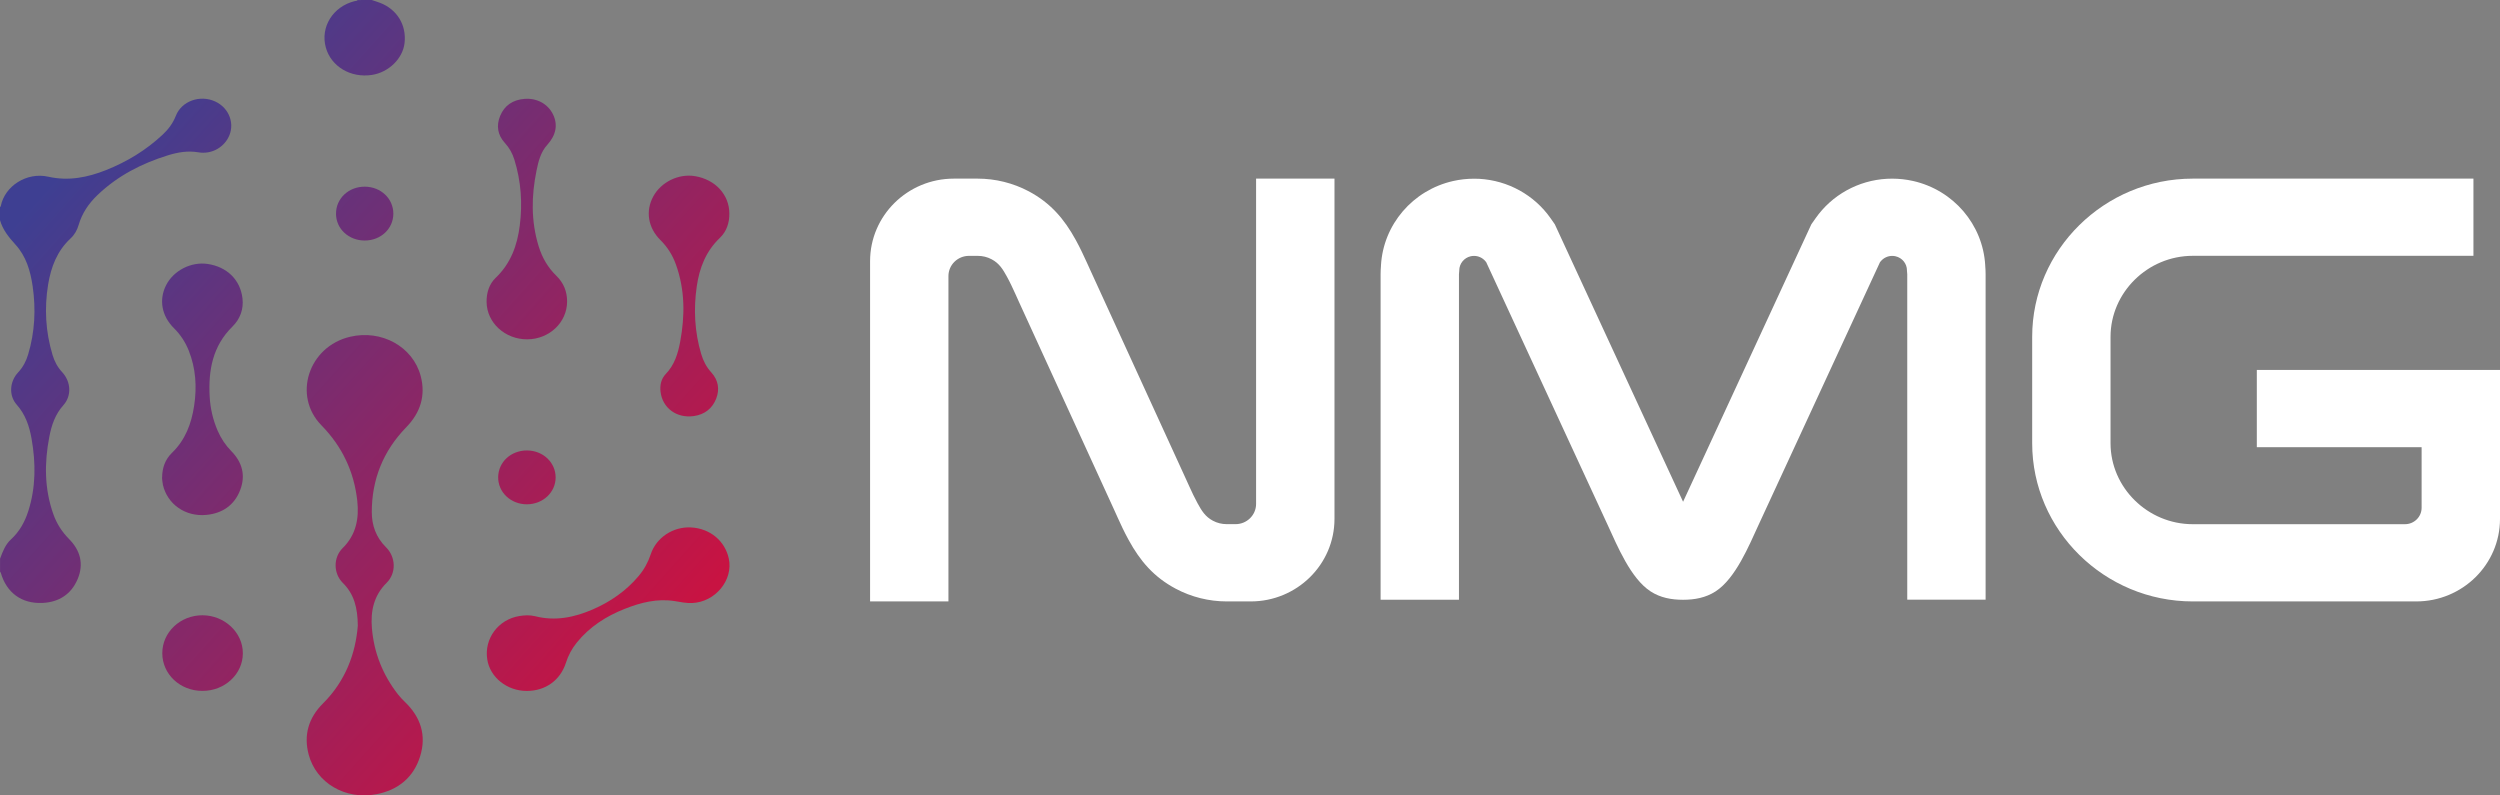 <svg xmlns="http://www.w3.org/2000/svg" width="242" height="77" viewBox="0 0 242 77" fill="none"><rect x="0" y="0" width="242" height="77" fill="#808080" stroke="none"/><path d="M0 20.054C0.024 20.018 0.069 19.987 0.077 19.947C0.456 18.01 2.583 16.63 4.686 17.108C6.636 17.545 8.472 17.179 10.269 16.463C12.307 15.652 14.152 14.527 15.75 13.031C16.303 12.514 16.739 11.93 17.022 11.21C17.583 9.775 19.371 9.15 20.828 9.822C22.225 10.467 22.79 12.061 22.079 13.362C21.538 14.352 20.404 14.948 19.209 14.745C18.184 14.57 17.223 14.738 16.263 15.032C13.704 15.823 11.375 17.024 9.437 18.881C8.59 19.692 7.944 20.635 7.613 21.772C7.471 22.265 7.217 22.723 6.838 23.073C5.526 24.289 4.937 25.848 4.658 27.542C4.283 29.841 4.412 32.12 5.086 34.358C5.272 34.975 5.562 35.535 6.018 36.025C6.866 36.939 6.959 38.303 6.139 39.218C5.336 40.117 4.989 41.162 4.775 42.28C4.287 44.809 4.291 47.318 5.167 49.78C5.49 50.694 6.002 51.486 6.692 52.186C7.786 53.291 8.125 54.607 7.52 56.047C6.902 57.522 5.703 58.298 4.097 58.365C2.071 58.449 0.63 57.363 0.077 55.447C0.065 55.407 0.028 55.375 0.004 55.339C0.004 54.922 0.004 54.504 0.004 54.087C0.258 53.403 0.509 52.718 1.07 52.206C1.889 51.454 2.406 50.516 2.737 49.478C3.479 47.163 3.471 44.809 3.052 42.447C2.838 41.254 2.47 40.136 1.619 39.174C0.827 38.283 0.936 36.927 1.752 36.052C2.232 35.539 2.531 34.955 2.725 34.307C3.374 32.139 3.483 29.932 3.161 27.709C2.947 26.234 2.531 24.802 1.489 23.669C0.84 22.953 0.262 22.238 0 21.311C0 20.889 0 20.472 0 20.054Z" fill="url(#paint0_linear_1_110)"></path><path d="M35.985 0C36.251 0.091 36.526 0.171 36.788 0.274C38.439 0.907 39.363 2.43 39.161 4.172C38.988 5.675 37.62 7.007 36.001 7.253C33.95 7.568 32.053 6.442 31.541 4.605C30.988 2.625 32.227 0.628 34.338 0.107C34.439 0.084 34.552 0.099 34.624 0.004C35.077 0 35.529 0 35.985 0Z" fill="url(#paint1_linear_1_110)"></path><path d="M34.637 60.592C34.62 58.799 34.269 57.502 33.184 56.425C32.259 55.502 32.255 53.959 33.171 53.053C34.483 51.756 34.77 50.173 34.584 48.475C34.273 45.664 33.135 43.234 31.117 41.174C28.308 38.303 29.866 33.551 33.878 32.601C36.925 31.877 39.973 33.551 40.724 36.402C41.224 38.303 40.695 39.953 39.319 41.365C37.091 43.656 35.989 46.412 35.989 49.573C35.989 50.861 36.401 52.019 37.361 52.969C38.322 53.916 38.378 55.47 37.43 56.413C36.17 57.657 35.864 59.173 36.001 60.811C36.199 63.181 37.05 65.325 38.524 67.217C38.725 67.476 38.956 67.715 39.194 67.945C40.728 69.416 41.297 71.186 40.671 73.206C40.041 75.25 38.54 76.479 36.433 76.881C33.434 77.457 30.616 75.791 29.882 73.051C29.373 71.15 29.87 69.48 31.27 68.088C33.458 65.913 34.419 63.241 34.633 60.592H34.637Z" fill="url(#paint2_linear_1_110)"></path><path d="M50.992 66.883C49.079 66.883 47.436 65.571 47.166 63.833C46.851 61.825 48.227 59.968 50.266 59.634C50.782 59.55 51.295 59.523 51.8 59.65C53.745 60.147 55.582 59.769 57.366 58.998C59.093 58.254 60.603 57.2 61.818 55.761C62.347 55.136 62.73 54.437 62.989 53.661C63.525 52.031 65.164 50.957 66.908 51.056C68.736 51.16 70.181 52.361 70.549 54.075C70.993 56.158 69.233 58.282 67.001 58.373C66.431 58.397 65.891 58.282 65.338 58.19C63.634 57.912 62.028 58.322 60.47 58.938C58.661 59.654 57.063 60.68 55.832 62.203C55.356 62.791 55.008 63.444 54.778 64.167C54.237 65.853 52.788 66.887 50.992 66.883Z" fill="url(#paint3_linear_1_110)"></path><path d="M15.694 46.229C15.694 45.302 15.988 44.471 16.65 43.831C17.95 42.574 18.527 41.003 18.79 39.297C19.068 37.476 18.963 35.671 18.269 33.933C17.942 33.118 17.474 32.398 16.844 31.773C15.641 30.584 15.363 29.002 16.085 27.594C16.812 26.178 18.511 25.315 20.097 25.55C21.974 25.828 23.266 27.085 23.472 28.883C23.593 29.932 23.25 30.875 22.495 31.618C20.578 33.503 20.162 35.85 20.295 38.371C20.356 39.524 20.614 40.641 21.074 41.703C21.393 42.435 21.825 43.091 22.39 43.668C23.456 44.749 23.795 46.026 23.246 47.446C22.681 48.909 21.522 49.696 19.972 49.843C17.934 50.038 16.198 48.801 15.77 46.932C15.718 46.702 15.71 46.459 15.681 46.225L15.694 46.229Z" fill="url(#paint4_linear_1_110)"></path><path d="M70.601 20.667C70.609 21.573 70.335 22.404 69.685 23.025C68.329 24.317 67.707 25.932 67.449 27.705C67.126 29.912 67.235 32.108 67.873 34.259C68.07 34.923 68.369 35.52 68.853 36.048C69.519 36.78 69.689 37.659 69.326 38.59C68.942 39.564 68.187 40.132 67.158 40.276C65.495 40.51 64.131 39.496 63.941 37.925C63.864 37.293 64.002 36.669 64.438 36.211C65.297 35.321 65.628 34.223 65.842 33.074C66.31 30.561 66.31 28.063 65.434 25.618C65.116 24.723 64.623 23.927 63.937 23.247C62.726 22.051 62.468 20.44 63.231 19.024C63.989 17.617 65.693 16.785 67.279 17.052C69.245 17.378 70.597 18.849 70.601 20.667Z" fill="url(#paint5_linear_1_110)"></path><path d="M54.895 29.189C54.895 31.205 53.176 32.835 51.045 32.847C48.889 32.859 47.117 31.241 47.101 29.221C47.093 28.342 47.343 27.506 47.985 26.89C49.45 25.494 50.072 23.745 50.314 21.828C50.589 19.672 50.439 17.545 49.793 15.461C49.608 14.857 49.313 14.32 48.873 13.839C48.171 13.075 48.021 12.165 48.417 11.214C48.837 10.196 49.656 9.663 50.762 9.572C51.973 9.472 53.031 10.057 53.527 11.063C54.024 12.069 53.826 13.083 52.978 14.018C52.34 14.722 52.118 15.616 51.937 16.507C51.432 18.965 51.396 21.418 52.143 23.844C52.478 24.93 53.027 25.892 53.854 26.695C54.552 27.371 54.9 28.214 54.895 29.189Z" fill="url(#paint6_linear_1_110)"></path><path d="M19.597 66.879C17.425 66.879 15.71 65.265 15.71 63.225C15.71 61.197 17.453 59.554 19.601 59.558C21.736 59.562 23.512 61.229 23.508 63.233C23.508 65.253 21.76 66.879 19.597 66.879Z" fill="url(#paint7_linear_1_110)"></path><path d="M51.025 43.604C52.566 43.612 53.789 44.769 53.785 46.217C53.785 47.664 52.55 48.813 51.004 48.817C49.438 48.817 48.203 47.648 48.223 46.177C48.243 44.721 49.466 43.596 51.025 43.604Z" fill="url(#paint8_linear_1_110)"></path><path d="M35.307 23.283C33.753 23.283 32.53 22.15 32.526 20.695C32.517 19.215 33.749 18.062 35.315 18.07C36.865 18.078 38.076 19.223 38.076 20.683C38.076 22.138 36.857 23.283 35.307 23.283Z" fill="url(#paint9_linear_1_110)"></path><path d="M92.321 17.291H94.634C96.362 17.291 98.069 17.716 99.591 18.523C101.694 19.645 103.018 21.192 104.14 23.24C104.35 23.621 104.548 24.011 104.737 24.405C104.895 24.731 105.048 25.061 105.197 25.391C105.314 25.649 105.431 25.908 105.549 26.166L114.752 46.264C114.877 46.535 114.994 46.801 115.119 47.072C115.244 47.346 115.369 47.624 115.502 47.895C115.636 48.173 115.773 48.444 115.922 48.714C116.31 49.422 116.661 50.01 117.404 50.404C117.819 50.627 118.279 50.738 118.752 50.738H119.603C120.697 50.738 121.589 49.859 121.589 48.782V17.291H129.178V50.229C129.178 54.639 125.545 58.218 121.069 58.218H118.756C117.028 58.218 115.321 57.793 113.799 56.981C111.696 55.86 110.372 54.317 109.25 52.265C109.04 51.883 108.842 51.494 108.653 51.1C108.495 50.774 108.342 50.444 108.196 50.114C108.079 49.855 107.962 49.597 107.845 49.338L98.642 29.24C98.521 28.97 98.4 28.703 98.279 28.433C98.154 28.159 98.029 27.88 97.895 27.61C97.762 27.332 97.625 27.061 97.476 26.791C97.088 26.083 96.737 25.494 95.994 25.101C95.579 24.878 95.118 24.767 94.646 24.767H93.794C92.701 24.767 91.809 25.645 91.809 26.723V58.218H84.224V25.28C84.224 20.869 87.857 17.291 92.333 17.291H92.321Z" fill="white"></path><path d="M175.746 21.132C177.324 18.873 179.879 17.457 182.66 17.306C182.83 17.299 183 17.294 183.169 17.294C183.843 17.294 184.521 17.37 185.179 17.517C189.095 18.4 191.948 21.736 192.17 25.689V25.725C192.195 25.999 192.207 26.278 192.207 26.556V58.051H184.622V26.556C184.622 26.469 184.614 26.381 184.602 26.294L184.594 26.234V26.174C184.594 25.522 184.134 24.953 183.484 24.806C183.379 24.782 183.274 24.771 183.165 24.771C182.741 24.771 182.342 24.957 182.067 25.28L181.982 25.383L170.24 50.786C169.3 52.822 168.004 55.995 166.067 57.248C165.118 57.86 164.044 58.059 162.922 58.059C161.8 58.059 160.727 57.864 159.778 57.248C157.845 55.995 156.549 52.822 155.608 50.786L143.866 25.383L143.782 25.28C143.511 24.957 143.108 24.771 142.684 24.771C142.575 24.771 142.47 24.782 142.365 24.806C141.719 24.953 141.259 25.522 141.255 26.174V26.234L141.247 26.294C141.235 26.381 141.227 26.469 141.227 26.56V58.055H133.642V26.56C133.642 26.282 133.654 26.003 133.678 25.729V25.693C133.9 21.74 136.754 18.404 140.67 17.521C141.327 17.374 142.002 17.299 142.68 17.299C142.849 17.299 143.019 17.302 143.188 17.31C145.969 17.465 148.524 18.877 150.103 21.136L150.506 21.713L162.922 48.571L175.338 21.713L175.742 21.136L175.746 21.132Z" fill="white"></path><path d="M242 35.814V50.229C242 54.639 238.367 58.218 233.891 58.218H212.26C203.71 58.218 196.715 51.327 196.715 42.904V32.605C196.715 24.182 203.71 17.291 212.26 17.291H239.429V24.763H212.26C207.9 24.763 204.3 28.306 204.3 32.605V42.904C204.3 47.199 207.896 50.742 212.26 50.742H232.801C233.689 50.742 234.412 50.03 234.412 49.155V43.286H218.46V35.81H242V35.814Z" fill="white"></path><defs><linearGradient id="paint0_linear_1_110" x1="-0.379" y1="23.629" x2="54.571" y2="72.807" gradientUnits="userSpaceOnUse"><stop stop-color="#3E3F92"></stop><stop offset="1" stop-color="#C81342"></stop></linearGradient><linearGradient id="paint1_linear_1_110" x1="25.284" y1="-5.046" x2="80.235" y2="44.131" gradientUnits="userSpaceOnUse"><stop stop-color="#3E3F92"></stop><stop offset="1" stop-color="#C81342"></stop></linearGradient><linearGradient id="paint2_linear_1_110" x1="-0.432" y1="23.689" x2="54.519" y2="72.866" gradientUnits="userSpaceOnUse"><stop stop-color="#3E3F92"></stop><stop offset="1" stop-color="#C81342"></stop></linearGradient><linearGradient id="paint3_linear_1_110" x1="7.73" y1="14.566" x2="62.68" y2="63.744" gradientUnits="userSpaceOnUse"><stop stop-color="#3E3F92"></stop><stop offset="1" stop-color="#C81342"></stop></linearGradient><linearGradient id="paint4_linear_1_110" x1="1.271" y1="21.78" x2="56.222" y2="70.958" gradientUnits="userSpaceOnUse"><stop stop-color="#3E3F92"></stop><stop offset="1" stop-color="#C81342"></stop></linearGradient><linearGradient id="paint5_linear_1_110" x1="26.519" y1="-6.426" x2="81.47" y2="42.751" gradientUnits="userSpaceOnUse"><stop stop-color="#3E3F92"></stop><stop offset="1" stop-color="#C81342"></stop></linearGradient><linearGradient id="paint6_linear_1_110" x1="23.222" y1="-2.744" x2="78.172" y2="46.434" gradientUnits="userSpaceOnUse"><stop stop-color="#3E3F92"></stop><stop offset="1" stop-color="#C81342"></stop></linearGradient><linearGradient id="paint7_linear_1_110" x1="-11.585" y1="36.148" x2="43.366" y2="85.325" gradientUnits="userSpaceOnUse"><stop stop-color="#3E3F92"></stop><stop offset="1" stop-color="#C81342"></stop></linearGradient><linearGradient id="paint8_linear_1_110" x1="10.725" y1="11.222" x2="65.675" y2="60.4" gradientUnits="userSpaceOnUse"><stop stop-color="#3E3F92"></stop><stop offset="1" stop-color="#C81342"></stop></linearGradient><linearGradient id="paint9_linear_1_110" x1="16.711" y1="4.529" x2="71.661" y2="53.707" gradientUnits="userSpaceOnUse"><stop stop-color="#3E3F92"></stop><stop offset="1" stop-color="#C81342"></stop></linearGradient></defs></svg>